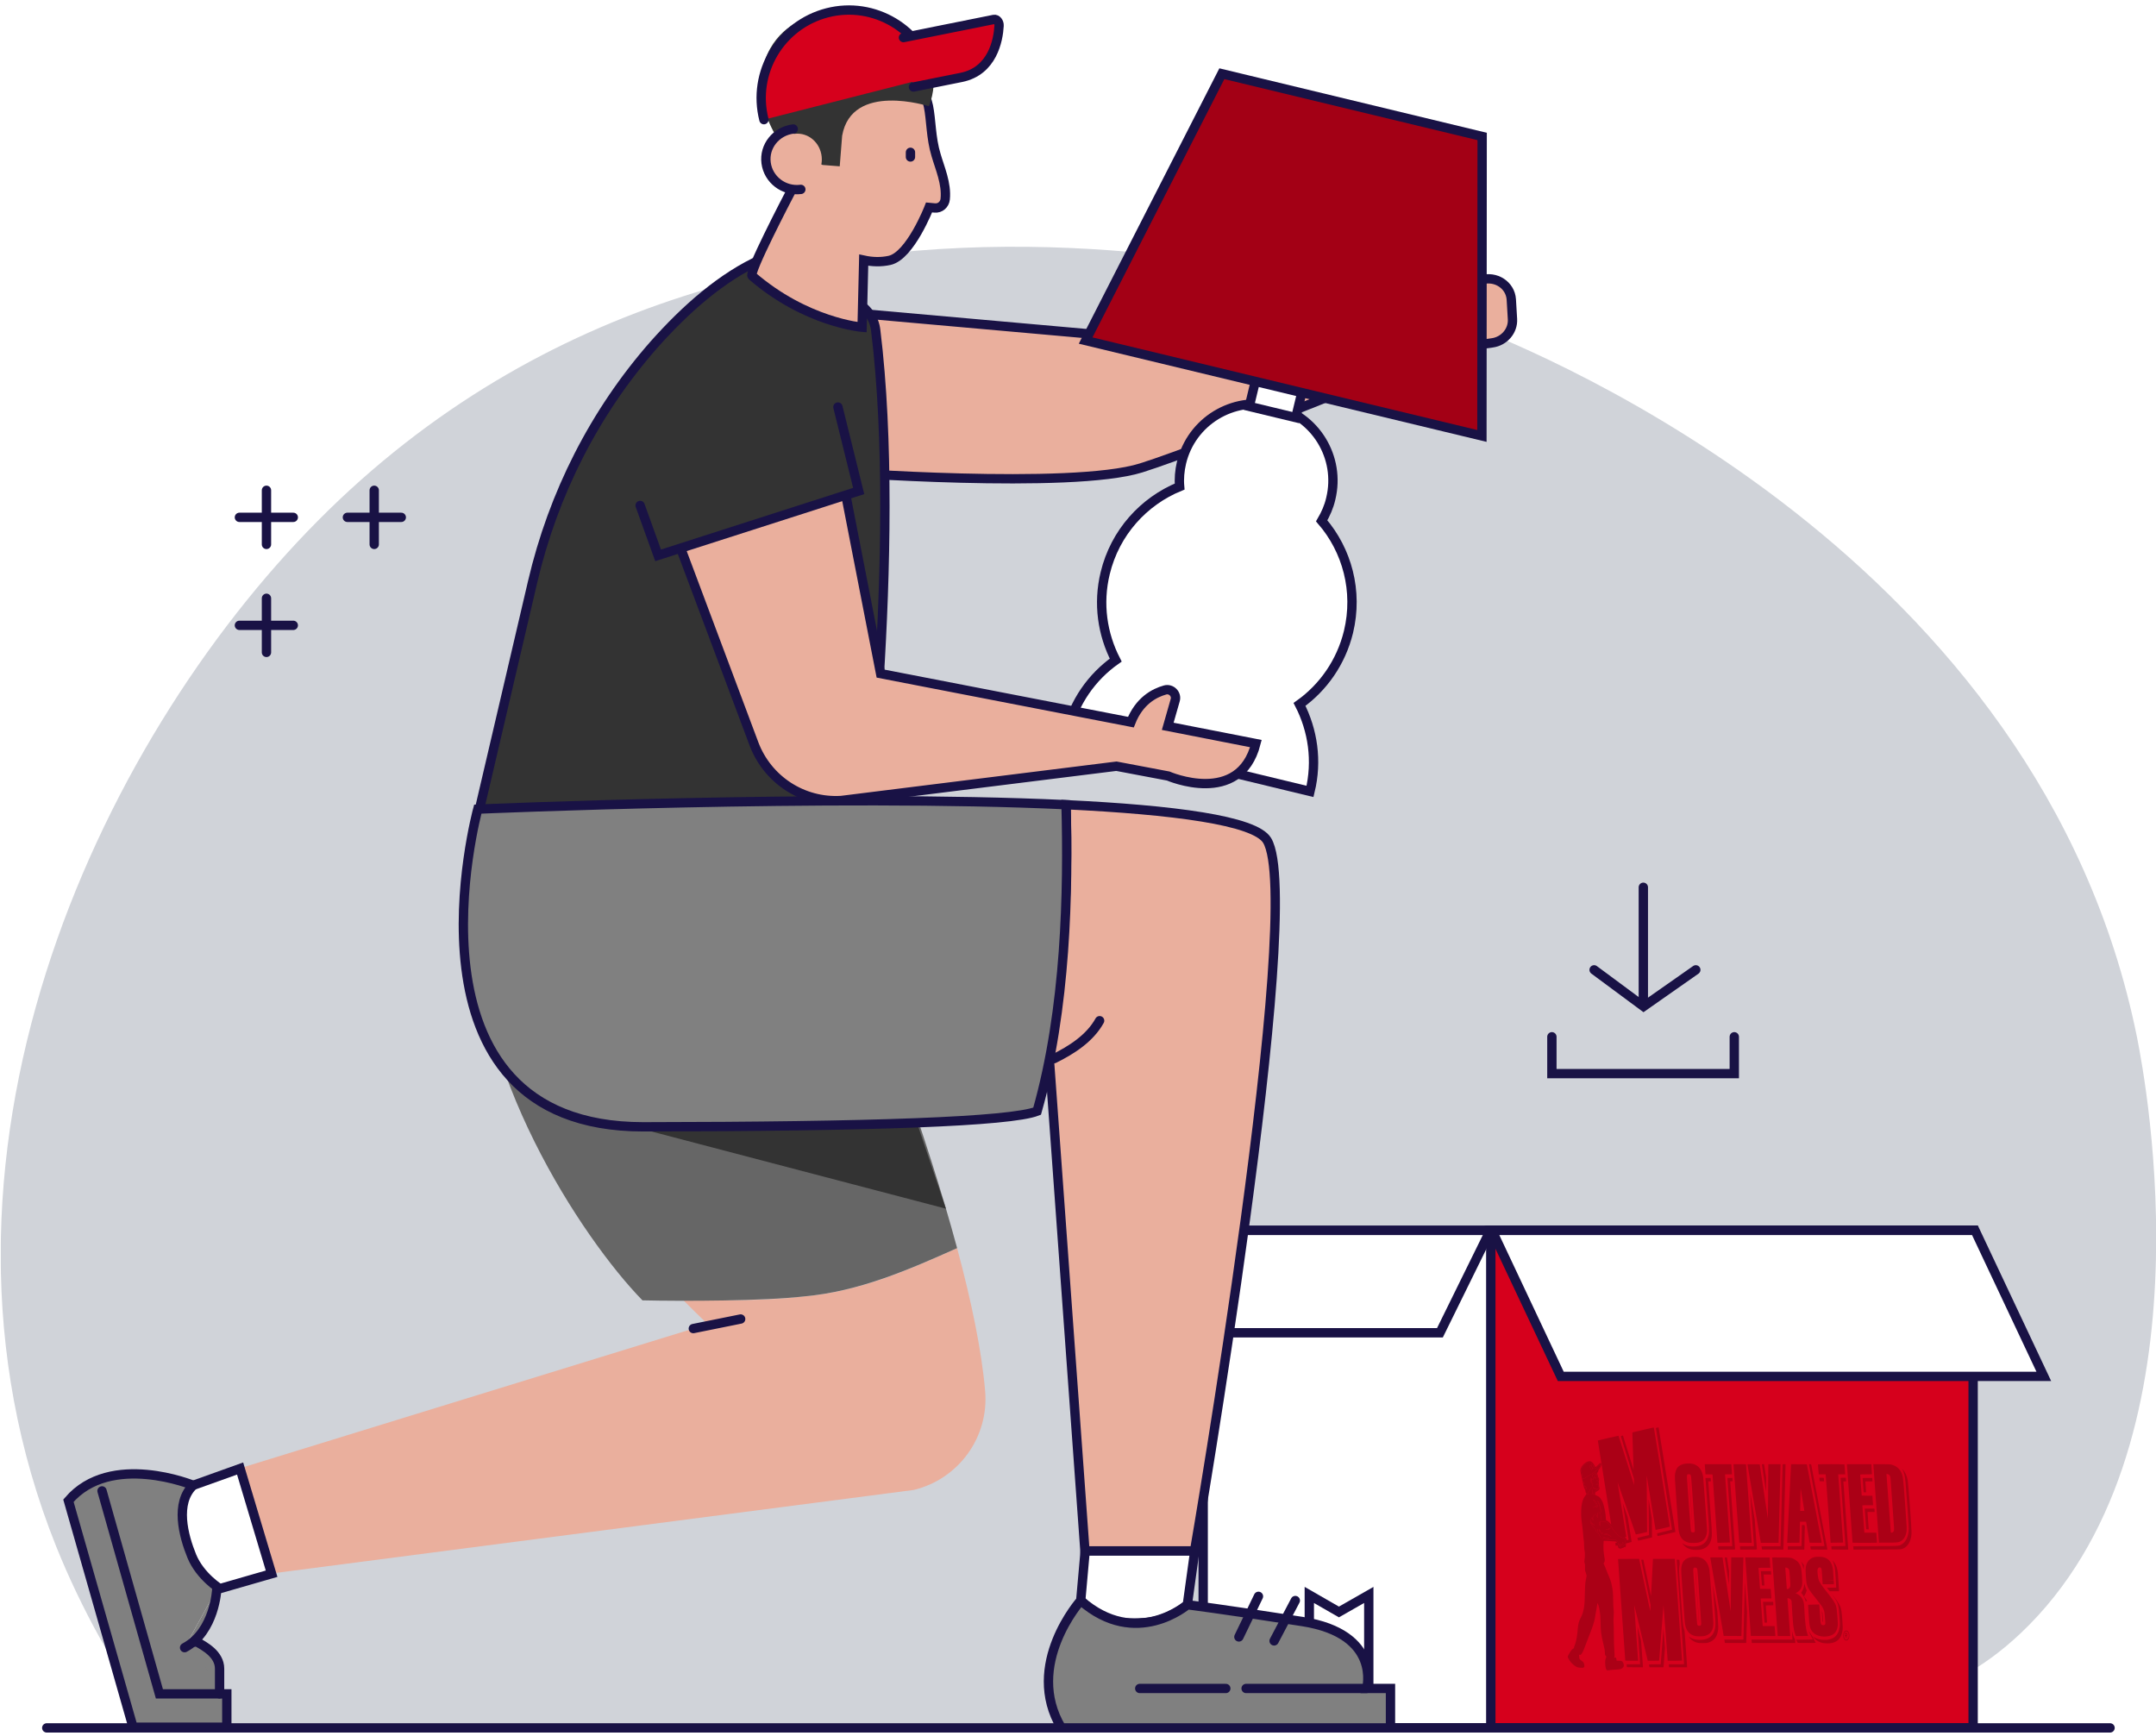 <svg width="431" height="347" viewBox="0 0 431 347" fill="none" xmlns="http://www.w3.org/2000/svg">
<g clip-path="url(#clip0_540_3919)">
<path d="M31.353 345.42H269.621C341.568 329.8 372.762 355.958 403.956 326.489C442.844 289.7 428.949 216.214 427.223 207.448C407.826 111.162 308.322 70.689 293.541 64.954C286.407 62.203 153.658 13.244 63.573 104.075C19.137 148.791 -19.611 232.208 11.21 309.097C16.152 321.407 23.007 333.81 31.353 345.42Z" fill="#D0D3D9"/>
<path d="M37.881 296.648C37.881 296.648 22.82 289.98 13.728 300.005L26.644 345.28H45.388V338.613H43.617C43.617 338.613 46.601 327.981 38.394 328.261C38.394 328.261 43.896 323.225 43.383 317.583C43.337 317.583 33.312 310.776 37.881 296.648Z" fill="#808080"/>
<path d="M38.674 328.261H39.42C40.772 329.054 43.896 330.639 43.896 333.577V338.613" fill="#808080"/>
<path d="M38.674 328.261H39.42C40.772 329.054 43.896 330.639 43.896 333.577V338.613" stroke="#191245" stroke-width="1.865" stroke-miterlimit="10" stroke-linecap="round"/>
<path d="M298.018 345.42H394.444V245.916H298.018V345.42Z" fill="#D6001C" stroke="#191245" stroke-width="1.865" stroke-miterlimit="10" stroke-linecap="round"/>
<path d="M297.971 245.963H240.525V345.42H298.017V245.963H297.971Z" fill="white" stroke="#191245" stroke-width="1.865" stroke-miterlimit="10" stroke-linecap="round"/>
<path d="M394.817 245.963H298.251L312.006 275.152H408.572L394.817 245.963Z" fill="white" stroke="#191245" stroke-width="1.865" stroke-miterlimit="10" stroke-linecap="round"/>
<path d="M230.547 266.433H276.616H287.853L297.925 245.963H240.572L230.547 266.433Z" fill="white" stroke="#191245" stroke-width="1.865" stroke-miterlimit="10" stroke-linecap="round"/>
<path d="M261.741 318.842L267.663 322.246L273.631 318.842V345.42H261.741V318.842Z" fill="white" stroke="#191245" stroke-width="1.865" stroke-miterlimit="10" stroke-linecap="round"/>
<path d="M191.333 249.507C181.541 253.936 171.703 258.226 160.745 259.159C152.772 260.091 144.612 259.998 136.499 259.811C139.576 262.936 141.488 264.707 141.488 264.707L47.953 293.523L54.247 314.553L182.614 297.86C191.66 295.715 197.768 287.229 196.929 277.996C196.229 269.93 194.177 260.091 191.333 249.507Z" fill="#EAAF9D"/>
<path d="M38.627 296.927L47.999 293.57L54.294 314.599L43.943 317.583C43.943 317.583 40.026 315.159 38.347 311.102C36.669 306.999 34.944 300.471 38.627 296.927Z" fill="white" stroke="#191245" stroke-width="1.865" stroke-miterlimit="10" stroke-linecap="round"/>
<path d="M160.746 259.159C171.703 258.179 181.542 253.89 191.333 249.507C179.257 204.697 152.819 145.713 152.819 145.713C111.367 144.967 95.7 183.528 95.7 183.528C93.975 213.277 116.216 247.455 128.433 259.951C136.546 260.138 152.772 260.091 160.746 259.159Z" fill="#666666"/>
<path d="M421.815 345.42H9.345" stroke="#191245" stroke-width="1.865" stroke-miterlimit="10" stroke-linecap="round"/>
<path d="M38.627 296.927C38.627 296.927 22.121 290.12 13.681 300.005L26.597 345.28H45.341V338.613H31.866L20.396 298.046" stroke="#191245" stroke-width="1.865" stroke-miterlimit="10" stroke-linecap="round"/>
<path d="M43.337 317.677C43.337 317.677 42.964 326.163 36.902 329.38L43.337 317.677Z" fill="white"/>
<path d="M43.337 317.677C43.337 317.677 42.964 326.163 36.902 329.38L43.337 317.677Z" fill="#808080"/>
<path d="M43.337 317.677C43.337 317.677 42.964 326.163 36.902 329.38" stroke="#191245" stroke-width="1.865" stroke-miterlimit="10" stroke-linecap="round"/>
<path d="M116.356 222.556L189.095 241.627L180.469 216.028L110.574 211.971L116.356 222.556Z" fill="#333333"/>
<path d="M216.046 319.961L216.932 310.03H238.847L237.355 320.801C237.355 320.801 233.904 323.832 229.521 324.298C225.092 324.764 218.331 324.531 216.046 319.961Z" fill="white" stroke="#191245" stroke-width="1.865" stroke-miterlimit="10" stroke-linecap="round"/>
<path d="M216.046 319.961C216.046 319.961 204.622 332.784 212.176 345.42H277.968V337.54H273.212C273.212 337.54 276.242 326.629 260.342 324.158C244.442 321.687 237.355 320.801 237.355 320.801C237.355 320.801 227.097 329.66 216.046 319.961Z" fill="#808080" stroke="#191245" stroke-width="1.865" stroke-miterlimit="10" stroke-linecap="round"/>
<path d="M273.165 337.54H249.105" stroke="#191245" stroke-width="1.865" stroke-miterlimit="10" stroke-linecap="round"/>
<path d="M245.048 337.54C244.815 337.54 227.843 337.54 227.843 337.54" stroke="#191245" stroke-width="1.865" stroke-miterlimit="10" stroke-linecap="round"/>
<path d="M254.7 328.028L258.943 319.961" stroke="#191245" stroke-width="1.865" stroke-miterlimit="10" stroke-linecap="round"/>
<path d="M247.66 327.235L251.576 319.122" stroke="#191245" stroke-width="1.865" stroke-miterlimit="10" stroke-linecap="round"/>
<path d="M166.574 94.329C166.574 94.329 214.181 97.92 228.123 93.537C242.064 89.154 288.692 69.896 288.692 69.896L298.298 68.544C300.722 68.218 302.494 66.12 302.354 63.788L302.121 59.871C301.934 56.98 298.997 55.069 296.106 55.955L295.173 56.234L293.635 52.131C293.029 50.546 290.837 50.313 289.811 51.712C288.646 53.39 287.34 55.675 286.641 58.193L227.516 67.612L150.954 60.804L166.574 94.329Z" fill="#EAAF9D" stroke="#191245" stroke-width="1.865" stroke-miterlimit="10" stroke-linecap="round"/>
<path d="M346.697 207.262V214.629H310.234V207.262" stroke="#191245" stroke-width="1.865" stroke-miterlimit="10" stroke-linecap="round"/>
<path d="M269.575 126.316C271.533 118.156 269.295 109.996 264.213 104.121C265.005 102.769 265.658 101.324 266.031 99.692C268.036 91.438 262.954 83.139 254.701 81.18C246.448 79.175 238.148 84.258 236.189 92.511C235.816 94.096 235.677 95.728 235.816 97.267C228.636 100.204 222.9 106.453 220.942 114.566C219.45 120.674 220.383 126.782 223.04 131.958C218.284 135.315 214.694 140.351 213.249 146.459L261.881 158.209C263.373 152.101 262.441 145.993 259.783 140.817C264.492 137.46 268.083 132.424 269.575 126.316Z" fill="white" stroke="#191245" stroke-width="1.865" stroke-miterlimit="10"/>
<path d="M262.507 69.069L253.214 66.83L249.741 81.246L259.034 83.484L262.507 69.069Z" fill="white" stroke="#191245" stroke-width="1.865" stroke-miterlimit="10"/>
<path d="M296.246 87.149L217.025 68.078L244.256 14.736L296.293 27.279L296.246 87.149Z" fill="#A30015" stroke="#191245" stroke-width="1.865" stroke-miterlimit="10" stroke-linecap="round"/>
<path d="M318.674 193.88L328.559 201.2L339.004 193.88" stroke="#191245" stroke-width="1.865" stroke-miterlimit="10" stroke-linecap="round"/>
<path d="M328.513 200.594V177.373" stroke="#191245" stroke-width="1.865" stroke-miterlimit="10" stroke-linecap="round"/>
<path d="M172.356 173.364C172.356 173.364 180.422 109.577 175.06 66.026C174.78 63.555 173.195 61.364 170.91 60.338L152.353 51.758C144.333 55.302 137.012 61.83 130.717 68.917C118.827 82.439 110.574 98.759 106.471 116.338L95.7 162.406" fill="#333333"/>
<path d="M172.356 173.364C172.356 173.364 180.422 109.577 175.06 66.026C174.78 63.555 173.195 61.364 170.91 60.338L152.353 51.758C144.333 55.302 137.012 61.83 130.717 68.917C118.827 82.439 110.574 98.759 106.471 116.338L95.7 162.406" stroke="#191245" stroke-width="1.865" stroke-miterlimit="10" stroke-linecap="round"/>
<path d="M187.126 30.989C185.029 24.145 187.449 16.393 180.244 17.248C178.415 17.462 173.576 13.399 168.253 14.949C163.037 16.5 159.381 21.9 158.198 27.834C156.316 28.155 154.81 29.706 154.541 31.684C154.219 34.09 155.886 36.282 158.252 36.656C158.305 36.977 158.413 37.244 158.467 37.565C157.015 40.345 149.648 54.513 150.347 55.155C161.155 64.511 172.339 65.42 172.339 65.42L172.662 52C174.383 52.375 176.103 52.428 177.824 52.054C181.964 51.145 185.728 41.468 185.728 41.468L186.857 41.575C187.933 41.682 188.847 40.88 188.954 39.81C189.277 36.709 187.879 33.609 187.126 30.989Z" fill="#EAAF9D" stroke="#191245" stroke-width="1.865" stroke-miterlimit="10" stroke-linecap="round"/>
<path d="M133.701 103.282L150.72 148.697C153.425 155.878 160.466 160.494 168.159 160.028L223.18 153.174L233.531 155.132C233.531 155.132 247.799 161.334 251.063 148.651L233.438 145.2L234.93 139.978C235.303 138.766 234.137 137.6 232.925 137.926C230.734 138.533 227.749 140.118 226.071 144.361L176.039 134.662L168.905 98.06L133.701 103.282Z" fill="#EAAF9D" stroke="#191245" stroke-width="1.865" stroke-miterlimit="10" stroke-linecap="round"/>
<path d="M127.966 101.044L131.557 111.022L171.657 98.153L167.507 81.367" fill="#333333"/>
<path d="M127.966 101.044L131.557 111.022L171.657 98.153L167.507 81.367" stroke="#191245" stroke-width="1.865" stroke-miterlimit="10" stroke-linecap="round"/>
<path d="M253.301 168.001C250.877 163.991 234.464 161.893 213.108 160.867C213.574 178.026 212.688 195.558 208.912 212.484C209.471 212.251 209.798 212.111 209.798 212.111L216.885 310.03H238.8C238.8 310.03 261.042 180.777 253.301 168.001Z" fill="#EAAF9D" stroke="#191245" stroke-width="1.865" stroke-miterlimit="10" stroke-linecap="round"/>
<path d="M213.108 160.867C166.248 158.676 95.513 161.753 95.513 161.753C95.513 161.753 78.168 225.26 128.572 225.26C174.034 225.214 201.964 224.235 207.327 222.136C213.155 201.62 213.575 178.026 213.108 160.867Z" fill="#808080" stroke="#191245" stroke-width="1.865" stroke-miterlimit="10" stroke-linecap="round"/>
<path d="M165.828 32.361L163.31 32.175L162.983 36.231L165.501 36.418L165.828 32.361Z" fill="#EAAF9D"/>
<path d="M210.684 211.645C214.181 209.92 217.864 207.588 219.823 204.045" stroke="#191245" stroke-width="1.865" stroke-miterlimit="10" stroke-linecap="round"/>
<path d="M138.597 265.593L148.063 263.682" stroke="#191245" stroke-width="1.865" stroke-miterlimit="10" stroke-linecap="round"/>
<path d="M182.008 30.449V31.382" stroke="#191245" stroke-width="1.865" stroke-miterlimit="10" stroke-linecap="round"/>
<path d="M157.619 30.568C151.961 24.192 150.626 15.566 153.989 9.672C159.648 -0.347 175.93 0.457 182.283 6.35C185.432 9.297 186.34 13.155 186.34 13.155C187.194 16.905 186.18 20.013 185.699 21.245C185.699 21.245 170.271 16.262 168.35 27.139L167.869 33.247L164.453 32.979L157.619 30.568Z" fill="#333333"/>
<path d="M160.353 36.873C163.009 36.306 164.731 33.626 164.19 30.843C163.649 28.06 161.091 26.256 158.434 26.823C155.778 27.39 154.056 30.07 154.597 32.853C155.138 35.636 157.745 37.44 160.353 36.873Z" fill="#EAAF9D"/>
<path d="M158.574 25.786C155.156 26.21 152.715 29.229 153.149 32.565C153.583 35.901 156.675 38.285 160.093 37.861" fill="#EAAF9D"/>
<path d="M158.574 25.786C155.156 26.21 152.715 29.229 153.149 32.565C153.583 35.901 156.675 38.285 160.093 37.861" stroke="#191245" stroke-width="1.865" stroke-miterlimit="10" stroke-linecap="round"/>
<path d="M53.269 98.013V108.831" stroke="#191245" stroke-width="1.865" stroke-miterlimit="10" stroke-linecap="round"/>
<path d="M47.859 103.422H58.63" stroke="#191245" stroke-width="1.865" stroke-miterlimit="10" stroke-linecap="round"/>
<path d="M74.81 98.013V108.831" stroke="#191245" stroke-width="1.865" stroke-miterlimit="10" stroke-linecap="round"/>
<path d="M69.448 103.422H80.219" stroke="#191245" stroke-width="1.865" stroke-miterlimit="10" stroke-linecap="round"/>
<path d="M58.63 125.01H47.859" stroke="#191245" stroke-width="1.865" stroke-miterlimit="10" stroke-linecap="round"/>
<path d="M53.269 119.602V130.419" stroke="#191245" stroke-width="1.865" stroke-miterlimit="10" stroke-linecap="round"/>
<path d="M152.713 23.921C150.318 14.52 156.013 4.959 165.381 2.555C174.748 0.152 184.275 5.867 186.671 15.268" fill="#D6001C"/>
<path d="M152.713 23.921C150.318 14.52 156.013 4.959 165.381 2.555C174.748 0.152 184.275 5.867 186.671 15.268" stroke="#191245" stroke-width="1.865" stroke-miterlimit="10" stroke-linecap="round"/>
<path d="M180.609 7.514L198.694 3.883C199.235 3.776 199.777 4.417 199.723 5.165C199.56 8.048 198.423 14.189 192.196 15.471C184.02 17.127 182.612 17.393 182.612 17.393" fill="#D6001C"/>
<path d="M180.609 7.514L198.694 3.883C199.235 3.776 199.777 4.417 199.723 5.165C199.56 8.048 198.423 14.189 192.196 15.471C184.02 17.127 182.612 17.393 182.612 17.393" stroke="#191245" stroke-width="1.865" stroke-miterlimit="10" stroke-linecap="round"/>
</g>
<path fill-rule="evenodd" clip-rule="evenodd" d="M331.292 285.396C331.147 285.429 331.028 285.472 331.028 285.492C331.028 285.511 331.757 290.083 332.649 295.653C333.54 301.222 334.263 305.789 334.256 305.801C334.249 305.813 333.577 305.977 332.764 306.166C331.95 306.356 331.28 306.518 331.274 306.529C331.267 306.539 331.281 306.665 331.303 306.81C331.334 307.017 331.353 307.073 331.392 307.073C331.445 307.073 334.924 306.27 334.927 306.257C334.933 306.237 331.579 285.365 331.568 285.351C331.561 285.342 331.437 285.362 331.292 285.396ZM328.563 285.827C327.483 286.078 326.539 286.3 326.465 286.319C326.332 286.353 326.332 286.354 326.325 286.522C326.321 286.615 326.375 288.297 326.446 290.259C326.516 292.222 326.571 293.832 326.568 293.837C326.562 293.846 326.172 292.588 325.061 288.99L324.441 286.98L324.235 287.029C324.122 287.056 324.024 287.086 324.018 287.097C324.011 287.107 324.596 289.023 325.317 291.354L326.627 295.593L326.653 296.229C326.667 296.578 326.675 296.871 326.67 296.879C326.666 296.887 325.969 294.677 325.122 291.968C324.276 289.259 323.568 287.033 323.55 287.022C323.511 286.997 319.443 287.935 319.419 287.974C319.407 287.993 321.629 301.965 322.044 304.48L322.093 304.781L321.922 304.568C321.735 304.335 321.422 304.077 321.195 303.97C321.035 303.894 321.019 303.855 321.018 303.53C321.018 303.183 320.938 302.448 320.859 302.067C320.714 301.361 320.523 300.633 320.41 300.35C320.266 299.991 319.914 299.444 319.717 299.271C319.631 299.196 319.424 299.081 319.244 299.009C319.068 298.938 318.907 298.852 318.886 298.818C318.855 298.766 318.854 298.727 318.881 298.566C318.899 298.461 318.934 298.345 318.958 298.309C318.983 298.273 319.145 298.158 319.319 298.055C319.617 297.877 319.693 297.815 319.738 297.716C319.774 297.635 319.757 297.438 319.697 297.24C319.654 297.096 319.64 296.992 319.648 296.866C319.654 296.769 319.646 296.651 319.63 296.601C319.61 296.541 319.609 296.487 319.626 296.435C319.644 296.381 319.64 296.323 319.614 296.24C319.565 296.084 319.567 296.033 319.629 295.942C319.718 295.809 319.697 295.617 319.571 295.433C319.444 295.246 319.399 295.135 319.398 295.001C319.397 294.948 319.368 294.811 319.333 294.696C319.297 294.581 319.268 294.478 319.268 294.466C319.268 294.454 319.314 294.406 319.37 294.359C319.486 294.262 319.526 294.166 319.526 293.984C319.526 293.878 319.551 293.829 319.691 293.665C319.901 293.418 320.028 293.175 320.08 292.914C320.119 292.724 320.119 292.699 320.081 292.604C319.993 292.383 319.921 292.414 319.473 292.859C319.143 293.188 318.989 293.31 318.939 293.281C318.915 293.268 318.855 293.17 318.805 293.064C318.673 292.783 318.403 292.418 318.226 292.283C317.911 292.043 317.613 292.045 317.155 292.29C316.604 292.585 316.153 293.102 315.993 293.62C315.907 293.9 315.912 294.018 316.035 294.625C316.099 294.939 316.193 295.344 316.244 295.525C316.295 295.706 316.359 295.997 316.386 296.172C316.413 296.348 316.485 296.7 316.546 296.955C316.636 297.333 316.679 297.455 316.779 297.617C316.913 297.836 316.952 297.964 316.952 298.185C316.952 298.308 316.967 298.346 317.042 298.419C317.191 298.563 317.165 298.718 316.952 298.952C316.753 299.171 316.485 299.671 316.38 300.02C316.182 300.677 316.116 301.159 316.088 302.138C316.062 303.046 316.107 303.633 316.319 305.151C316.355 305.406 316.402 305.829 316.424 306.091C316.446 306.352 316.482 306.78 316.504 307.041C316.526 307.302 316.571 307.697 316.604 307.918C316.648 308.214 316.668 308.49 316.677 308.974C316.689 309.54 316.701 309.677 316.763 309.987C316.829 310.313 316.835 310.397 316.831 310.896C316.828 311.328 316.816 311.498 316.774 311.694C316.691 312.082 316.707 312.408 316.815 312.586C316.857 312.655 316.862 312.74 316.862 313.322V313.979L316.972 314.272C317.032 314.433 317.105 314.671 317.135 314.8C317.194 315.058 317.198 315.011 317.06 315.627C316.889 316.388 316.871 316.654 316.799 319.471C316.764 320.805 316.687 321.414 316.438 322.303C316.306 322.775 316.195 323.048 315.943 323.519C315.611 324.14 315.481 324.665 315.396 325.723C315.302 326.896 315.149 327.825 314.931 328.536C314.869 328.74 314.782 328.974 314.738 329.056C314.679 329.167 314.661 329.237 314.667 329.335C314.675 329.459 314.667 329.471 314.537 329.547C314.261 329.707 314.158 329.82 313.88 330.261C313.543 330.799 313.401 331.081 313.401 331.219C313.401 331.364 313.78 332 314.065 332.333C314.412 332.739 314.939 333.149 315.29 333.285C315.526 333.377 316.266 333.445 316.466 333.393C316.754 333.318 316.801 333.124 316.658 332.603C316.582 332.326 316.485 332.21 316.14 331.973C315.979 331.863 315.826 331.726 315.782 331.655C315.714 331.546 315.704 331.498 315.702 331.287C315.701 331.154 315.685 330.993 315.666 330.929C315.647 330.865 315.639 330.801 315.647 330.787C315.656 330.772 315.72 330.783 315.79 330.811C315.964 330.879 316.065 330.803 316.28 330.442C316.486 330.098 316.65 329.706 317.132 328.405C317.335 327.859 317.687 326.947 317.915 326.378C318.382 325.211 318.64 324.409 318.799 323.632C318.859 323.341 319 322.533 319.114 321.836C319.228 321.139 319.326 320.543 319.334 320.511C319.356 320.409 319.437 320.571 319.561 320.965C319.687 321.366 319.739 321.637 319.856 322.491C319.927 323.005 319.937 323.178 319.962 324.244C320.011 326.323 320.055 326.657 320.555 328.765C320.805 329.821 320.806 329.823 320.825 330.307C320.845 330.839 320.859 330.891 321.021 331.027C321.073 331.07 321.121 331.132 321.129 331.164C321.136 331.197 321.103 331.314 321.055 331.425C320.918 331.743 320.876 331.966 320.879 332.376C320.881 332.788 320.963 333.359 321.058 333.627C321.095 333.732 321.156 333.83 321.213 333.874C321.301 333.942 321.33 333.942 321.722 333.876C321.95 333.837 322.496 333.789 322.935 333.768C323.88 333.725 324.129 333.658 324.433 333.365C324.692 333.116 324.68 332.659 324.403 332.259C324.245 332.032 324.138 331.995 323.623 331.995C323.188 331.995 323.188 331.995 323.16 331.894C323.144 331.838 323.123 331.719 323.114 331.63C323.086 331.382 323.067 331.362 322.85 331.362H322.655L322.715 331.27C322.772 331.184 322.774 331.158 322.759 330.816C322.686 329.129 322.66 328.63 322.639 328.442C322.625 328.322 322.613 327.576 322.613 326.783C322.613 325.795 322.601 325.17 322.575 324.793C322.527 324.093 322.527 323.674 322.575 323.149C322.628 322.567 322.623 322.039 322.56 321.604C322.516 321.306 322.503 321.018 322.485 319.909C322.459 318.408 322.419 317.953 322.228 316.998C322.07 316.208 321.955 315.873 321.343 314.426C321.191 314.067 321.008 313.611 320.936 313.412C320.863 313.213 320.749 312.935 320.683 312.794L320.562 312.538L320.658 312.393C320.718 312.304 320.768 312.177 320.788 312.065C320.824 311.867 320.83 311.92 320.659 310.843C320.55 310.154 320.519 309.659 320.537 308.914C320.557 308.118 320.572 308.021 320.673 308.03C320.714 308.034 321.228 308.056 321.816 308.08C322.825 308.121 323.119 308.161 323.199 308.266C323.259 308.346 323.231 308.378 323.076 308.407C322.991 308.423 322.917 308.447 322.911 308.462C322.906 308.476 322.921 308.608 322.944 308.755L322.986 309.022L323.141 308.991C323.398 308.939 323.385 308.932 323.441 309.176C323.47 309.298 323.518 309.424 323.548 309.455C323.579 309.486 323.703 309.535 323.824 309.565C324.032 309.615 324.049 309.613 324.151 309.528C324.22 309.47 324.307 309.438 324.394 309.438C324.5 309.438 324.548 309.415 324.608 309.336C324.672 309.251 324.704 309.238 324.804 309.257C324.904 309.276 324.932 309.265 324.98 309.186C325.031 309.103 325.037 309.057 325.027 308.821C325.022 308.673 325.023 308.55 325.031 308.548C325.554 308.433 326.176 308.261 326.174 308.232C326.172 308.21 325.994 307.09 325.779 305.742L325.389 303.292L324.896 301.869C324.625 301.086 324.401 300.45 324.398 300.455C324.395 300.46 324.548 301.433 324.738 302.617C324.929 303.802 325.161 305.246 325.254 305.827C325.347 306.407 325.457 307.082 325.498 307.326C325.539 307.57 325.572 307.783 325.573 307.799C325.573 307.815 325.518 307.84 325.45 307.854C325.383 307.869 325.296 307.891 325.257 307.903C325.196 307.922 325.187 307.911 325.187 307.821C325.187 307.666 325.094 307.503 324.973 307.446C324.914 307.418 324.844 307.372 324.818 307.343C324.777 307.299 324.794 307.287 324.94 307.262C325.033 307.245 325.11 307.226 325.11 307.219C325.11 307.212 325.08 307.028 325.043 306.812C324.852 305.672 323.36 296.32 323.366 296.297C323.37 296.283 324.183 298.608 325.174 301.465C326.165 304.322 326.987 306.685 327.001 306.717C327.022 306.764 327.219 306.73 328.146 306.517C328.762 306.376 329.267 306.257 329.27 306.254C329.272 306.251 329.252 303.862 329.224 300.947C329.197 298.032 329.177 295.5 329.181 295.32L329.188 294.994L329.376 296.144C329.479 296.776 329.877 299.214 330.26 301.56C330.643 303.907 330.96 305.834 330.966 305.844C330.978 305.865 333.786 305.22 333.803 305.193C333.809 305.182 333.768 304.902 333.712 304.571C333.655 304.239 332.939 299.781 332.12 294.664C330.748 286.093 330.627 285.361 330.578 285.365C330.55 285.367 329.643 285.575 328.563 285.827ZM318.092 292.467C318.177 292.527 318.212 292.573 318.202 292.614C318.194 292.647 318.2 292.712 318.215 292.759C318.242 292.841 318.241 292.841 318.175 292.771C318.126 292.718 318.1 292.711 318.079 292.744C318.045 292.801 318.077 292.885 318.266 293.239C318.458 293.598 318.47 293.608 318.569 293.506C318.614 293.459 318.651 293.407 318.651 293.39C318.651 293.373 318.575 293.211 318.483 293.029C318.391 292.847 318.316 292.69 318.316 292.68C318.316 292.62 318.553 292.986 318.684 293.247C318.853 293.585 318.896 293.612 319.071 293.492C319.183 293.416 319.559 293.055 319.762 292.83C319.843 292.741 319.921 292.668 319.936 292.668C320.013 292.668 319.912 293.039 319.779 293.245C319.573 293.563 318.984 294.103 318.453 294.46C318.296 294.566 317.798 294.878 317.347 295.155C316.897 295.432 316.509 295.671 316.487 295.686C316.455 295.707 316.433 295.658 316.388 295.469C316.257 294.919 316.078 293.993 316.078 293.867C316.078 293.706 316.212 293.408 316.404 293.144C316.654 292.8 317.12 292.461 317.462 292.374C317.665 292.322 317.945 292.363 318.092 292.467ZM337.075 292.585C336.18 292.68 335.549 293.014 335.205 293.578C335.062 293.813 334.945 294.154 334.871 294.55C334.777 295.061 334.798 295.495 335.166 300.61C335.353 303.2 335.523 305.474 335.544 305.662C335.723 307.248 336.322 308.052 337.577 308.39C337.714 308.427 338.034 308.445 338.542 308.444C339.358 308.443 339.562 308.408 340.034 308.186C340.836 307.808 341.244 307.022 341.244 305.85C341.244 305.383 340.537 295.665 340.472 295.235C340.33 294.293 339.943 293.546 339.363 293.094C338.81 292.662 338.017 292.486 337.075 292.585ZM340.867 293.724L340.944 294.738H341.647C342.222 294.738 342.35 294.749 342.35 294.796C342.35 294.868 343.297 308.054 343.317 308.264L343.332 308.421L344.572 308.396C345.253 308.382 345.815 308.366 345.819 308.36C345.826 308.35 344.89 295.255 344.856 294.897L344.842 294.738H345.542H346.243L346.228 294.559C346.22 294.46 346.187 294.004 346.155 293.545L346.097 292.711H343.444H340.791L340.867 293.724ZM346.545 292.806C346.546 292.858 346.804 296.389 347.119 300.652L347.691 308.403L348.932 308.414L350.173 308.425L350.173 308.33C350.173 308.277 349.918 304.771 349.607 300.538C349.295 296.305 349.04 292.812 349.04 292.776C349.04 292.718 348.905 292.711 347.792 292.711H346.544L346.545 292.806ZM349.334 292.784C349.353 292.887 351.936 308.023 351.972 308.245L352.002 308.425H353.776H355.551L355.551 308.308C355.551 308.244 355.638 304.78 355.744 300.61C355.85 296.439 355.937 292.956 355.937 292.869L355.937 292.711H354.719H353.501L353.468 297.579C353.45 300.257 353.427 302.692 353.418 302.99L353.402 303.534L352.591 298.133L351.78 292.732L350.55 292.721C349.386 292.71 349.321 292.714 349.334 292.784ZM352.206 292.725C352.206 292.781 353.009 298.072 353.028 298.139C353.042 298.192 353.052 297.688 353.053 296.787L353.056 295.351L352.857 294.031L352.658 292.711H352.432C352.307 292.711 352.206 292.717 352.206 292.725ZM356.363 292.763C356.358 292.792 356.265 296.437 356.156 300.863C356.047 305.289 355.953 308.953 355.947 309.005L355.936 309.1L354.036 309.111L352.136 309.122L352.191 309.438L352.246 309.755L354.373 309.766L356.5 309.777L356.513 309.639C356.52 309.564 356.614 305.919 356.721 301.539C356.829 297.16 356.924 293.382 356.932 293.144L356.948 292.711H356.66C356.452 292.711 356.37 292.725 356.363 292.763ZM358.036 292.953C358.027 293.087 357.858 296.504 357.661 300.546C357.463 304.589 357.294 308.015 357.285 308.161L357.269 308.425L358.5 308.414L359.732 308.403L359.775 306.439C359.798 305.359 359.819 304.413 359.82 304.338L359.822 304.2H360.437H361.052L361.106 304.528C361.136 304.708 361.292 305.653 361.453 306.629L361.745 308.403L362.958 308.414C364.102 308.425 364.171 308.421 364.169 308.351C364.169 308.31 363.499 304.779 362.682 300.504L361.196 292.732L359.624 292.721L358.052 292.71L358.036 292.953ZM361.663 292.89C361.781 293.476 364.737 309.024 364.737 309.058C364.737 309.086 364.24 309.1 363.307 309.1C361.958 309.1 361.878 309.105 361.89 309.174C361.898 309.215 361.916 309.334 361.932 309.438C361.948 309.543 361.967 309.662 361.974 309.702C361.986 309.772 362.088 309.776 363.648 309.776H365.309L365.294 309.681C365.28 309.591 362.458 294.78 362.187 293.376L362.059 292.711H361.843H361.627L361.663 292.89ZM363.425 292.758C363.425 292.835 363.554 294.538 363.568 294.643L363.58 294.738H364.272H364.964L364.979 294.897C364.987 294.984 365.21 298.058 365.473 301.729C365.736 305.4 365.953 308.407 365.956 308.412C365.959 308.416 366.519 308.408 367.202 308.394L368.443 308.369V308.276C368.443 308.174 367.5 295.043 367.479 294.854L367.466 294.738H368.168H368.869L368.798 293.777C368.759 293.249 368.727 292.792 368.727 292.763C368.725 292.69 363.425 292.685 363.425 292.758ZM369.223 292.848C369.231 292.923 369.482 296.435 369.781 300.652C370.079 304.869 370.328 308.343 370.334 308.372C370.343 308.413 370.857 308.425 372.79 308.425C374.729 308.425 375.236 308.414 375.236 308.372C375.237 308.297 375.108 306.607 375.093 306.492L375.08 306.397H373.89H372.7L372.5 303.704C372.39 302.223 372.301 300.987 372.301 300.958C372.302 300.917 372.534 300.905 373.373 300.905H374.444L374.43 300.768C374.423 300.693 374.39 300.265 374.358 299.818L374.299 299.005H373.236C372.652 299.005 372.174 298.995 372.174 298.984C372.174 298.972 372.104 298.029 372.019 296.889C371.934 295.749 371.865 294.798 371.865 294.777C371.865 294.754 372.351 294.738 373.05 294.738C374.167 294.738 374.235 294.734 374.223 294.664C374.216 294.624 374.184 294.167 374.152 293.65L374.094 292.711H371.651H369.209L369.223 292.848ZM374.507 292.869C374.514 292.956 374.765 296.485 375.065 300.712L375.611 308.396L377.321 308.388C379.068 308.38 379.414 308.354 379.758 308.21C380.45 307.921 380.91 307.275 381.092 306.337C381.204 305.764 381.199 305.635 380.883 301.159C380.658 297.981 380.485 295.902 380.406 295.416C380.166 293.96 379.304 293.02 377.964 292.754C377.837 292.729 377.071 292.711 376.12 292.711H374.494L374.507 292.869ZM317.935 292.892C317.917 292.926 317.916 292.968 317.931 293.008C317.973 293.115 317.958 293.137 317.893 293.067C317.828 292.997 317.776 293.014 317.776 293.105C317.776 293.157 318.096 293.848 318.145 293.9C318.177 293.935 318.289 293.807 318.29 293.735C318.29 293.706 318.314 293.682 318.342 293.682C318.37 293.682 318.393 293.665 318.393 293.645C318.393 293.61 317.989 292.837 317.971 292.837C317.966 292.837 317.95 292.862 317.935 292.892ZM340.367 293.444C340.401 293.505 340.434 293.547 340.44 293.537C340.458 293.507 340.421 293.432 340.361 293.381C340.307 293.335 340.307 293.338 340.367 293.444ZM380.327 293.79C380.671 294.433 380.812 295.044 380.936 296.446C381.154 298.889 381.573 304.884 381.574 305.573C381.576 307.112 380.993 308.32 380.007 308.82C379.518 309.068 379.657 309.061 374.87 309.088L370.476 309.113L370.487 309.202C370.493 309.25 370.506 309.401 370.515 309.535L370.531 309.779L375.218 309.764C379.884 309.75 379.908 309.749 380.189 309.659C380.646 309.513 380.936 309.33 381.248 308.991C381.8 308.391 382.132 307.39 382.132 306.328C382.132 305.264 381.498 296.684 381.361 295.905C381.215 295.068 380.861 294.295 380.382 293.766L380.215 293.581L380.327 293.79ZM319.095 294.485C319.18 294.594 319.268 294.895 319.268 295.072C319.268 295.184 319.295 295.252 319.41 295.433C319.488 295.556 319.551 295.672 319.551 295.692C319.551 295.772 319.383 296.005 319.325 296.005C319.27 296.005 319.265 295.992 319.28 295.889C319.297 295.779 319.295 295.777 319.252 295.846C319.216 295.905 319.212 295.943 319.232 296.036C319.253 296.132 319.271 296.151 319.33 296.14C319.404 296.127 319.5 296.229 319.5 296.32C319.5 296.422 319.33 296.634 319.21 296.683C319.143 296.711 319.088 296.75 319.088 296.771C319.088 296.839 319.256 296.809 319.359 296.723C319.499 296.606 319.536 296.638 319.518 296.862C319.506 296.999 319.518 297.096 319.569 297.282C319.667 297.64 319.65 297.671 319.377 297.638C319.025 297.595 318.554 297.423 318.481 297.311C318.419 297.216 318.419 297.216 318.419 297.305C318.419 297.492 318.509 297.548 319.081 297.719C319.32 297.79 319.355 297.83 319.224 297.883C319.184 297.899 319.085 297.962 319.003 298.022C318.835 298.145 318.765 298.309 318.737 298.645C318.72 298.85 318.712 298.857 318.57 298.792C318.461 298.743 318.462 298.747 318.416 298.086C318.397 297.824 318.375 297.611 318.366 297.611C318.357 297.611 318.343 297.841 318.334 298.123C318.326 298.404 318.314 298.642 318.309 298.65C318.304 298.659 318.202 298.646 318.083 298.62C317.843 298.57 317.615 298.593 317.369 298.693C317.279 298.73 317.202 298.752 317.196 298.742C317.19 298.733 317.197 298.655 317.212 298.569C317.237 298.418 317.242 298.413 317.355 298.413C317.459 298.413 317.484 298.393 317.567 298.249C317.618 298.158 317.695 298.056 317.737 298.02C317.78 297.985 317.878 297.833 317.956 297.681C318.053 297.491 318.111 297.412 318.141 297.426C318.197 297.451 318.255 297.306 318.279 297.083C318.304 296.848 318.33 296.78 318.406 296.749C318.441 296.734 318.471 296.693 318.471 296.657C318.471 296.609 318.46 296.603 318.428 296.632C318.353 296.701 318.234 296.606 318.078 296.354C317.9 296.065 317.859 295.894 317.909 295.647C317.966 295.366 318.1 295.39 318.288 295.713C318.426 295.951 318.456 295.941 318.485 295.642C318.501 295.471 318.487 295.425 318.284 295.003C318.266 294.966 318.273 294.942 318.307 294.922C318.333 294.906 318.413 294.832 318.484 294.759C318.564 294.676 318.661 294.616 318.738 294.602C318.806 294.589 318.893 294.539 318.93 294.492C319.015 294.383 319.016 294.383 319.095 294.485ZM318.956 294.775C318.826 294.911 318.676 295.187 318.676 295.292C318.676 295.331 318.694 295.374 318.715 295.387C318.736 295.4 318.754 295.44 318.754 295.476C318.754 295.527 318.786 295.541 318.905 295.541C319.082 295.541 319.114 295.497 319.111 295.262C319.11 295.172 319.115 295.018 319.123 294.922C319.145 294.664 319.1 294.625 318.956 294.775ZM377.457 294.722C377.771 294.837 377.891 295.064 377.938 295.635C377.951 295.804 378.102 297.909 378.272 300.314C378.442 302.719 378.598 304.905 378.618 305.172C378.665 305.783 378.646 305.983 378.523 306.169C378.432 306.306 378.255 306.397 378.08 306.397C378 306.397 377.993 306.385 377.978 306.239C377.97 306.151 377.778 303.58 377.552 300.525C377.326 297.47 377.134 294.899 377.125 294.812C377.11 294.657 377.112 294.654 377.191 294.654C377.235 294.654 377.355 294.684 377.457 294.722ZM337.918 294.807C338.058 294.975 338.071 295.079 338.218 297.15C338.747 304.608 338.835 305.958 338.802 306.091C338.752 306.289 338.626 306.369 338.403 306.346C338.181 306.322 338.074 306.237 338.017 306.042C337.971 305.881 337.263 296.281 337.237 295.447C337.215 294.778 337.265 294.686 337.635 294.71C337.798 294.72 337.865 294.743 337.918 294.807ZM319.037 295.421C319.037 295.44 318.996 295.456 318.947 295.456C318.846 295.456 318.838 295.434 318.899 295.322C318.939 295.249 318.945 295.249 318.989 295.315C319.015 295.353 319.037 295.401 319.037 295.421ZM337.643 295.436C337.642 295.483 337.785 297.527 337.962 299.977C338.38 305.787 338.371 305.669 338.381 305.587C338.394 305.484 337.695 295.535 337.668 295.435C337.645 295.351 337.645 295.351 337.643 295.436ZM363.724 295.615C363.733 295.725 363.747 295.882 363.757 295.963L363.774 296.111L364.208 296.123L364.642 296.134L364.625 295.813C364.616 295.636 364.602 295.474 364.594 295.453C364.586 295.431 364.384 295.414 364.144 295.414H363.709L363.724 295.615ZM367.954 295.488C367.954 295.529 368.173 298.594 368.44 302.299C368.708 306.005 368.923 309.043 368.918 309.051C368.914 309.058 368.278 309.075 367.505 309.089L366.099 309.114L366.116 309.413C366.125 309.578 366.138 309.727 366.144 309.745C366.15 309.762 366.902 309.776 367.814 309.776H369.472L369.471 309.639C369.47 309.563 369.253 306.498 368.988 302.827L368.506 296.153L368.773 296.141L369.04 296.129L369.023 295.888C369.014 295.755 369 295.594 368.993 295.53L368.979 295.414H368.466C367.995 295.414 367.954 295.42 367.954 295.488ZM340.935 295.51C340.935 295.581 341.391 301.883 341.542 303.905C341.708 306.122 341.69 306.624 341.42 307.379C341.034 308.458 340.238 309.025 338.95 309.139C337.987 309.224 337.109 309.042 336.501 308.63L336.319 308.507L336.379 308.612C336.482 308.793 336.793 309.111 337.032 309.28C337.321 309.485 337.758 309.671 338.164 309.762C338.595 309.86 339.593 309.86 340.023 309.763C341.222 309.492 341.903 308.752 342.149 307.453C342.201 307.176 342.208 307.053 342.207 306.481C342.205 305.934 342.173 305.389 342.007 303.165C341.753 299.766 341.501 296.301 341.501 296.206C341.501 296.141 341.53 296.132 341.761 296.132H342.02L342.004 295.91C341.995 295.788 341.981 295.636 341.974 295.572L341.96 295.456H341.447C341.049 295.456 340.935 295.468 340.935 295.51ZM345.803 302.183C346.068 305.883 346.286 308.953 346.286 309.005L346.287 309.1H344.885H343.482L343.483 309.217C343.483 309.28 343.49 309.432 343.499 309.554L343.515 309.776H345.184C346.502 309.776 346.853 309.765 346.853 309.723C346.853 309.664 345.911 296.538 345.889 296.292L345.875 296.135L346.113 296.123L346.351 296.111L346.345 295.963C346.342 295.882 346.333 295.735 346.325 295.636L346.31 295.456H345.815H345.32L345.803 302.183ZM372.354 295.54C372.354 295.649 372.531 298.108 372.548 298.234C372.56 298.324 372.573 298.329 372.805 298.329C372.983 298.329 373.048 298.314 373.048 298.276C373.048 298.247 373.013 297.767 372.971 297.209C372.929 296.652 372.894 296.181 372.894 296.164C372.894 296.146 373.216 296.132 373.609 296.132H374.324L374.3 295.794L374.276 295.456H373.315C372.373 295.456 372.354 295.458 372.354 295.54ZM318.055 295.572C318.032 295.58 317.999 295.643 317.982 295.71C317.933 295.901 318.011 296.123 318.178 296.27C318.284 296.363 318.313 296.374 318.325 296.326C318.334 296.285 318.304 296.243 318.231 296.194C318.124 296.123 318.123 296.123 318.181 296.059C318.308 295.919 318.204 295.515 318.055 295.572ZM318.183 295.842C318.178 295.909 318.158 295.942 318.124 295.942C318.056 295.942 318.04 295.795 318.1 295.723C318.157 295.654 318.195 295.708 318.183 295.842ZM316.701 296.446C316.752 296.703 316.747 296.77 316.685 296.685C316.639 296.623 316.57 296.301 316.586 296.225C316.608 296.118 316.653 296.204 316.701 296.446ZM316.92 297.083C316.994 297.165 317.074 297.28 317.097 297.338C317.139 297.444 317.153 297.633 317.122 297.684C317.1 297.72 316.83 297.285 316.783 297.137C316.705 296.894 316.737 296.881 316.92 297.083ZM360.36 299.938C360.546 301.067 360.697 302.003 360.697 302.018C360.697 302.033 360.512 302.046 360.285 302.046H359.874L359.874 301.655C359.875 301.44 359.892 300.476 359.912 299.511C359.933 298.547 359.951 297.701 359.952 297.632C359.955 297.465 359.948 297.425 360.36 299.938ZM349.893 298.688C349.893 298.734 350.064 301.082 350.273 303.905C350.482 306.727 350.649 309.051 350.643 309.069C350.637 309.086 350.001 309.1 349.229 309.1H347.825L347.842 309.301C347.852 309.411 347.866 309.563 347.874 309.639L347.888 309.776H349.556C351.13 309.776 351.222 309.772 351.213 309.702C351.208 309.662 351.109 308.317 350.994 306.714L350.784 303.799L350.349 301.243C349.874 298.454 349.894 298.567 349.893 298.688ZM329.564 299.976C329.563 300.127 329.579 301.581 329.6 303.208C329.62 304.834 329.637 306.327 329.638 306.525L329.638 306.886L328.488 307.151C327.855 307.296 327.331 307.424 327.325 307.435C327.318 307.447 327.35 307.58 327.395 307.731C327.458 307.942 327.488 308.002 327.522 307.987C327.547 307.976 328.169 307.829 328.905 307.661C329.641 307.493 330.247 307.351 330.251 307.345C330.255 307.34 330.246 306.464 330.23 305.398L330.201 303.461L329.903 301.687C329.74 300.711 329.597 299.865 329.586 299.807C329.571 299.732 329.565 299.78 329.564 299.976ZM318.75 299.944C318.911 300.042 319.126 300.376 319.292 300.784C319.399 301.048 319.42 301.172 319.367 301.227C319.331 301.263 318.74 301.366 318.574 301.365L318.458 301.364L318.567 301.284C318.628 301.24 318.749 301.183 318.837 301.157C319.099 301.079 319.191 301.032 319.191 300.975C319.191 300.831 318.833 300.262 318.541 299.944C318.488 299.886 318.445 299.83 318.445 299.819C318.445 299.789 318.601 299.853 318.75 299.944ZM319.616 300.382C319.727 300.562 319.755 300.656 319.858 301.166C319.903 301.391 319.959 301.6 319.981 301.631C320.048 301.721 320.116 302.011 320.117 302.204C320.117 302.303 320.109 302.384 320.098 302.384C320.087 302.384 320.05 302.238 320.016 302.059C319.983 301.881 319.928 301.669 319.895 301.589C319.862 301.508 319.834 301.41 319.834 301.369C319.834 301.203 319.623 300.61 319.461 300.323C319.369 300.16 319.294 300.015 319.294 300C319.294 299.955 319.52 300.223 319.616 300.382ZM372.778 301.719C372.791 301.84 373.074 305.65 373.074 305.701C373.074 305.712 373.188 305.721 373.326 305.721H373.578L373.456 304.105C373.389 303.217 373.333 302.437 373.333 302.373L373.332 302.257H374.043H374.754L374.738 301.998C374.729 301.855 374.721 301.703 374.721 301.66C374.721 301.585 374.678 301.581 373.742 301.581H372.763L372.778 301.719ZM319.871 302.481C320.004 302.768 320.048 303.002 320.03 303.33C319.989 304.079 319.991 304.068 319.896 304.142C319.848 304.179 319.773 304.276 319.73 304.358C319.642 304.521 319.642 304.637 319.729 304.834C319.778 304.944 319.931 305.112 319.952 305.078C319.959 305.067 319.941 304.974 319.913 304.872C319.884 304.77 319.861 304.632 319.861 304.566C319.86 304.392 319.932 304.17 319.997 304.143C320.028 304.13 320.252 304.137 320.494 304.157C320.885 304.19 320.964 304.21 321.176 304.327C321.583 304.549 321.829 304.803 322.266 305.447C322.761 306.176 323.096 306.572 323.566 306.98C323.867 307.241 323.989 307.309 324.307 307.391C324.462 307.431 324.605 307.497 324.685 307.566C324.756 307.626 324.848 307.688 324.891 307.703C325 307.742 325.004 307.872 324.902 308.062C324.821 308.213 324.82 308.22 324.832 308.573C324.842 308.888 324.838 308.931 324.8 308.931C324.776 308.931 324.726 308.86 324.689 308.772C324.652 308.685 324.569 308.529 324.505 308.425L324.389 308.237L324.332 308.33L324.275 308.423L324.333 308.54C324.542 308.967 324.547 308.982 324.501 309.065C324.478 309.108 324.428 309.142 324.391 309.142C324.337 309.141 324.31 309.098 324.247 308.902C324.159 308.634 324.061 308.491 323.995 308.533C323.93 308.574 323.943 308.718 324.029 308.927C324.071 309.029 324.106 309.128 324.106 309.146C324.106 309.164 324.074 309.22 324.036 309.269C323.956 309.372 323.959 309.378 323.901 309.023C323.885 308.922 323.832 308.771 323.785 308.686C323.711 308.554 323.694 308.541 323.658 308.59C323.602 308.667 323.607 308.754 323.682 308.953C323.758 309.156 323.762 309.227 323.696 309.227C323.659 309.227 323.631 309.155 323.578 308.921C323.54 308.752 323.476 308.495 323.435 308.349C323.367 308.103 323.35 308.075 323.214 307.972L323.066 307.861L322.113 307.829C320.602 307.777 320.443 307.75 320.122 307.491C319.993 307.388 319.928 307.297 319.813 307.061C319.525 306.471 319.487 306.415 319.337 306.36C319.177 306.301 319.07 306.152 318.998 305.889C318.96 305.75 318.92 305.69 318.807 305.596C318.666 305.478 318.624 305.427 318.221 304.868C317.873 304.386 317.812 304.153 317.952 303.836C318.045 303.624 318.281 303.299 318.316 303.334C318.33 303.348 318.342 303.463 318.342 303.587C318.342 303.782 318.351 303.826 318.41 303.902C318.448 303.951 318.482 303.984 318.487 303.976C318.492 303.969 318.484 303.897 318.47 303.818C318.456 303.738 318.445 303.554 318.445 303.409C318.445 303.15 318.447 303.144 318.542 303.044C318.66 302.923 318.926 302.701 319 302.664C319.045 302.641 319.063 302.671 319.116 302.858C319.183 303.096 319.347 303.398 319.41 303.398C319.461 303.398 319.459 303.362 319.396 303.128C319.358 302.988 319.345 302.864 319.351 302.691L319.358 302.45L319.461 302.399C319.518 302.371 319.619 302.347 319.685 302.345C319.793 302.342 319.813 302.357 319.871 302.481ZM318.008 304.105C318.008 304.432 318.072 304.558 318.296 304.667C318.399 304.718 318.527 304.796 318.581 304.84C318.731 304.966 318.805 305.006 318.805 304.961C318.805 304.896 318.591 304.711 318.383 304.596C318.168 304.477 318.11 304.386 318.061 304.084C318.044 303.985 318.026 303.905 318.019 303.905C318.013 303.905 318.007 303.995 318.008 304.105ZM360.208 305.182C360.207 305.351 360.19 306.268 360.17 307.221C360.149 308.173 360.132 308.986 360.132 309.026C360.131 309.096 360.049 309.1 358.767 309.1H357.403V309.242C357.403 309.32 357.396 309.472 357.387 309.58L357.371 309.776H359.034H360.697L360.698 309.681C360.698 309.629 360.715 308.807 360.736 307.854C360.756 306.902 360.773 305.994 360.774 305.837C360.774 305.623 360.783 305.552 360.81 305.552C360.838 305.552 360.835 305.486 360.791 305.214L360.736 304.876H360.472H360.208L360.208 305.182ZM321.726 305.534C321.522 305.658 321.462 305.675 321.224 305.679C321.003 305.683 320.965 305.693 321.018 305.731C321.053 305.757 321.198 305.78 321.34 305.781C321.567 305.784 321.614 305.771 321.739 305.673C321.894 305.551 321.99 305.443 321.97 305.413C321.963 305.402 321.853 305.457 321.726 305.534ZM319.723 305.622C319.714 305.638 319.706 305.73 319.706 305.827C319.706 306.166 319.911 306.483 320.22 306.623C320.391 306.7 320.505 306.723 320.992 306.777C321.318 306.813 321.403 306.839 321.661 306.981C321.824 307.07 321.998 307.156 322.047 307.17L322.137 307.197L322.065 307.133C322.026 307.097 321.835 306.967 321.641 306.843C321.292 306.62 321.284 306.618 320.877 306.573C320.595 306.541 320.392 306.494 320.234 306.424C319.975 306.308 319.935 306.252 319.812 305.837C319.773 305.703 319.733 305.607 319.723 305.622ZM319.269 305.684C319.269 305.716 319.292 305.79 319.32 305.848C319.347 305.906 319.37 306.018 319.371 306.097C319.371 306.238 319.372 306.24 319.423 306.165C319.516 306.025 319.488 305.899 319.313 305.682C319.276 305.635 319.268 305.636 319.269 305.684ZM320.458 307.339C320.533 307.438 320.88 307.537 321.288 307.575C321.501 307.596 321.679 307.605 321.685 307.596C321.732 307.524 321.543 307.468 320.992 307.39C320.731 307.353 320.493 307.313 320.465 307.301C320.417 307.281 320.416 307.284 320.458 307.339ZM338.336 311.255C337.536 311.343 337.011 311.582 336.625 312.034C336.372 312.331 336.219 312.707 336.13 313.251C336.044 313.779 336.065 314.2 336.428 319.238C336.615 321.829 336.78 324.062 336.794 324.202C336.882 325.033 337.006 325.459 337.307 325.96C337.497 326.279 337.56 326.352 337.795 326.54C338.097 326.78 338.406 326.928 338.834 327.039C339.275 327.154 340.451 327.143 340.858 327.02C341.477 326.834 341.847 326.572 342.12 326.125C342.392 325.683 342.504 325.214 342.504 324.52C342.505 323.995 341.801 314.307 341.732 313.888C341.524 312.621 340.981 311.822 340.073 311.444C339.944 311.39 339.752 311.326 339.646 311.302C339.364 311.238 338.703 311.214 338.336 311.255ZM362.833 311.258C361.797 311.474 361.134 312.216 360.991 313.319C360.939 313.726 360.946 314.246 361.018 315.225C361.097 316.294 361.115 316.429 361.238 316.852C361.435 317.527 361.648 317.85 363.077 319.643C364.012 320.814 364.252 321.139 364.409 321.443C364.679 321.968 364.738 322.243 364.813 323.315C364.842 323.733 364.877 324.161 364.892 324.265C364.949 324.692 364.844 324.87 364.519 324.892C364.159 324.917 364.001 324.74 363.941 324.245C363.927 324.128 363.868 323.339 363.81 322.491C363.752 321.643 363.699 320.904 363.692 320.848L363.679 320.747L362.574 320.768C361.966 320.78 361.462 320.8 361.454 320.813C361.428 320.855 361.643 324.024 361.711 324.609C361.813 325.476 362.06 326.006 362.573 326.454C363.17 326.977 364.153 327.243 365.099 327.139C366.343 327.002 366.975 326.542 367.258 325.569C367.431 324.974 367.435 324.821 367.313 323.251C367.201 321.812 367.15 321.413 367.03 321.021C366.839 320.401 366.351 319.684 364.827 317.782C364.234 317.042 363.679 316.187 363.579 315.861C363.483 315.548 363.425 315.228 363.372 314.725C363.292 313.958 363.303 313.777 363.445 313.526C363.586 313.278 363.892 313.264 364.055 313.498C364.166 313.659 364.171 313.702 364.277 315.363L364.363 316.704H365.492H366.62L366.604 316.482C366.595 316.36 366.581 316.189 366.574 316.103L366.56 315.945L365.681 315.933L364.801 315.921L365.683 315.911C366.167 315.906 366.564 315.89 366.564 315.876C366.564 315.754 366.454 314.051 366.434 313.866C366.367 313.248 366.209 312.741 365.947 312.309C365.616 311.763 365.117 311.425 364.421 311.277C364.092 311.207 363.133 311.196 362.833 311.258ZM341.929 311.561C341.95 311.683 342.554 315.214 343.272 319.407L344.577 327.032L346.345 327.043L348.113 327.054L348.125 326.958C348.131 326.906 348.218 323.48 348.318 319.344C348.418 315.209 348.505 311.716 348.512 311.582L348.525 311.339H347.307H346.089L346.072 312.364C346.064 312.927 346.042 315.37 346.025 317.794C346.008 320.217 345.987 322.175 345.977 322.144C345.967 322.114 345.597 319.671 345.153 316.714L344.347 311.339H343.119H341.891L341.929 311.561ZM344.8 311.411C344.806 311.453 344.99 312.675 345.209 314.127L345.605 316.767L345.621 316.091C345.63 315.72 345.638 315.102 345.639 314.719L345.642 314.022L345.44 312.691L345.238 311.36L345.013 311.348C344.808 311.337 344.789 311.342 344.8 311.411ZM348.905 311.519C348.911 311.617 349.162 315.148 349.462 319.365L350.007 327.032L352.457 327.043L354.907 327.054V326.962C354.907 326.859 354.785 325.309 354.765 325.163L354.752 325.068H353.569H352.387L352.374 324.973C352.36 324.865 351.973 319.668 351.974 319.587C351.974 319.546 352.205 319.534 353.042 319.534H354.11L354.097 319.376C354.072 319.086 353.981 317.782 353.981 317.707C353.981 317.638 353.913 317.633 352.915 317.633H351.85L351.834 317.475C351.816 317.284 351.536 313.509 351.536 313.45C351.536 313.424 351.963 313.409 352.72 313.409H353.904L353.888 313.187C353.88 313.065 353.848 312.604 353.817 312.163L353.762 311.36L351.327 311.35L348.892 311.339L348.905 311.519ZM354.264 311.396C354.264 311.464 355.335 326.576 355.361 326.874L355.376 327.053H356.625H357.873L357.856 326.789C357.821 326.249 357.501 321.88 357.415 320.768C357.366 320.134 357.326 319.585 357.326 319.547C357.326 319.49 357.352 319.483 357.5 319.504C357.818 319.547 358.076 319.775 358.144 320.073C358.159 320.137 358.185 320.512 358.201 320.907C358.243 321.943 358.397 324.153 358.471 324.796C358.571 325.658 358.725 326.348 358.93 326.852L359.012 327.053L360.24 327.053C360.916 327.053 361.469 327.042 361.469 327.029C361.469 327.016 361.441 326.945 361.408 326.871C361.048 326.085 360.807 324.289 360.696 321.562C360.681 321.202 360.651 320.793 360.63 320.654C360.474 319.656 359.966 318.94 359.166 318.592L358.942 318.494L359.2 318.356C359.755 318.058 360.128 317.528 360.245 316.876C360.302 316.552 360.296 316.073 360.219 314.995C360.116 313.532 360.034 313.161 359.695 312.606C359.542 312.356 359.451 312.249 359.269 312.104C358.981 311.874 358.652 311.664 358.433 311.571C357.981 311.378 357.934 311.373 356.059 311.352C354.471 311.334 354.264 311.339 354.264 311.396ZM323.463 311.72C323.463 311.766 323.787 316.328 324.183 321.857C324.579 327.386 324.904 331.929 324.904 331.953C324.904 331.981 325.341 331.995 326.19 331.995H327.476L327.463 331.879C327.433 331.599 326.678 320.909 326.685 320.854C326.691 320.803 327.632 324.666 329.057 330.589L329.394 331.992L330.531 331.994C331.592 331.995 331.669 331.991 331.68 331.922C331.687 331.881 331.882 329.373 332.113 326.349C332.344 323.324 332.54 320.872 332.549 320.899C332.558 320.927 332.749 323.435 332.974 326.472L333.382 331.995H334.817C335.606 331.995 336.252 331.981 336.252 331.964C336.253 331.946 335.926 327.365 335.527 321.784L334.8 311.635H332.622H330.443L330.429 311.814C330.421 311.913 330.336 313.586 330.239 315.532C330.142 317.477 330.057 319.069 330.05 319.069C330.043 319.069 329.815 318 329.543 316.693C329.272 315.386 328.932 313.752 328.788 313.061L328.526 311.804H328.31C328.192 311.804 328.094 311.82 328.094 311.84C328.094 311.86 328.517 313.904 329.033 316.383L329.972 320.89L329.943 321.469C329.927 321.787 329.907 322.061 329.899 322.076C329.89 322.092 329.385 319.749 328.777 316.87L327.671 311.635H325.567C323.476 311.635 323.463 311.635 323.463 311.72ZM335.184 311.962C335.203 312.173 336.663 332.622 336.663 332.674C336.663 332.698 336.077 332.714 335.131 332.714H333.598L333.614 332.914C333.623 333.025 333.635 333.158 333.642 333.21L333.654 333.305H335.458H337.263L337.247 332.974C337.239 332.791 337.126 331.161 336.997 329.351L336.763 326.06L336.636 325.638C336.486 325.14 336.401 324.62 336.345 323.864C336.323 323.562 336.158 321.3 335.98 318.837C335.684 314.756 335.657 314.315 335.669 313.853C335.677 313.53 335.702 313.223 335.737 313.008C335.788 312.7 335.79 312.634 335.764 312.273C335.748 312.055 335.729 311.86 335.722 311.84C335.714 311.82 335.587 311.804 335.439 311.804H335.17L335.184 311.962ZM366.362 312.04C366.564 312.405 366.763 313.094 366.834 313.675C366.855 313.843 366.912 314.664 366.962 315.5C367.012 316.336 367.059 317.101 367.067 317.2L367.082 317.379L366.148 317.39L365.214 317.401L365.488 317.749L365.762 318.098H366.705H367.648L367.633 317.918C367.625 317.82 367.578 317.055 367.528 316.218C367.42 314.392 367.399 314.197 367.261 313.625C367.132 313.096 366.83 312.493 366.522 312.154C366.308 311.918 366.285 311.902 366.362 312.04ZM360.195 312.501C360.327 312.803 360.476 313.317 360.508 313.577C360.53 313.76 360.568 313.735 360.568 313.538C360.568 313.446 360.582 313.271 360.598 313.149L360.627 312.926L360.474 312.69C360.39 312.561 360.262 312.395 360.19 312.322L360.058 312.189L360.195 312.501ZM339.179 313.478C339.319 313.646 339.337 313.778 339.457 315.469C339.783 320.065 340.086 324.464 340.086 324.603C340.086 324.919 339.921 325.062 339.618 325.01C339.434 324.979 339.328 324.885 339.277 324.71C339.245 324.598 339.038 321.847 338.568 315.259C338.48 314.026 338.474 313.753 338.53 313.574C338.585 313.399 338.65 313.365 338.896 313.381C339.059 313.391 339.125 313.414 339.179 313.478ZM357.388 313.484C357.524 313.571 357.68 313.795 357.7 313.93C357.707 313.98 357.76 314.601 357.817 315.31C357.925 316.637 357.932 316.963 357.856 317.201C357.807 317.358 357.716 317.49 357.608 317.565C357.486 317.648 357.198 317.702 357.198 317.641C357.198 317.616 357.128 316.678 357.043 315.556C356.958 314.435 356.889 313.481 356.889 313.436C356.889 313.36 356.903 313.356 357.079 313.381C357.184 313.395 357.323 313.442 357.388 313.484ZM363.747 314.233C363.774 314.663 363.81 314.828 363.794 314.444C363.785 314.258 363.768 314.078 363.755 314.043C363.74 314.002 363.737 314.071 363.747 314.233ZM338.902 314.09C338.902 314.125 339.046 316.158 339.222 318.607C339.398 321.057 339.562 323.337 339.586 323.674C339.61 324.011 339.64 324.305 339.652 324.327C339.666 324.351 339.669 324.317 339.661 324.243C339.653 324.174 339.526 322.387 339.378 320.273C339.231 318.159 339.073 315.906 339.028 315.267C338.984 314.629 338.937 314.088 338.924 314.066C338.911 314.042 338.902 314.051 338.902 314.09ZM352.114 315.511L352.218 316.936L352.469 316.948C352.681 316.959 352.72 316.95 352.72 316.895C352.72 316.821 352.599 315.157 352.576 314.919L352.561 314.761H353.323H354.085L354.073 314.666C354.066 314.614 354.054 314.461 354.045 314.328L354.029 314.085H353.02H352.011L352.114 315.511ZM348.812 316.431C348.807 316.509 348.526 327.519 348.526 327.648V327.771H346.619H344.712L344.729 327.887C344.739 327.951 344.764 328.103 344.785 328.225L344.824 328.447H346.958H349.092L349.093 328.204C349.094 328.071 349.127 326.678 349.168 325.11L349.241 322.259L349.038 319.386C348.846 316.675 348.819 316.324 348.812 316.431ZM360.668 316.852C360.607 317.36 360.49 317.719 360.258 318.107L360.063 318.434L360.206 318.588C360.444 318.845 360.721 319.344 360.849 319.748L360.962 320.104L361.113 320.09L361.264 320.076L361.16 319.872C361.103 319.761 360.967 319.559 360.858 319.424C360.748 319.289 360.65 319.168 360.639 319.154C360.629 319.141 360.705 318.988 360.808 318.814C360.921 318.623 361.029 318.39 361.082 318.22L361.17 317.941L361.079 317.734C360.939 317.417 360.856 317.165 360.78 316.82L360.71 316.504L360.668 316.852ZM362.022 316.873C362.048 316.919 362.063 316.957 362.056 316.957C362.049 316.957 362.022 316.919 361.997 316.873C361.971 316.826 361.956 316.788 361.963 316.788C361.97 316.788 361.997 316.826 362.022 316.873ZM342.429 317.05C342.428 317.114 342.575 319.165 342.855 322.956C342.966 324.453 342.965 324.952 342.854 325.52C342.58 326.92 341.702 327.688 340.24 327.808C339.234 327.891 338.222 327.662 337.71 327.236C337.641 327.179 337.58 327.139 337.576 327.147C337.557 327.178 337.882 327.577 338.067 327.75C338.322 327.988 338.807 328.248 339.224 328.37C339.525 328.457 339.638 328.467 340.356 328.468C341.006 328.468 341.204 328.454 341.428 328.392C342.577 328.074 343.221 327.316 343.427 326.037C343.523 325.447 343.521 325.267 343.404 323.596L343.296 322.048L342.873 319.555C342.413 316.837 342.432 316.947 342.429 317.05ZM365.844 318.198C365.844 318.207 365.864 318.24 365.889 318.272C365.929 318.325 365.93 318.323 365.898 318.256C365.865 318.186 365.844 318.164 365.844 318.198ZM365.946 318.325C365.946 318.334 365.967 318.367 365.992 318.399C366.032 318.452 366.033 318.45 366.001 318.383C365.968 318.313 365.946 318.29 365.946 318.325ZM366.075 318.494C366.075 318.503 366.095 318.536 366.12 318.568C366.161 318.62 366.162 318.619 366.13 318.552C366.096 318.482 366.075 318.459 366.075 318.494ZM363.377 318.679C363.409 318.746 363.408 318.747 363.367 318.695C363.324 318.639 363.31 318.605 363.332 318.605C363.337 318.605 363.357 318.638 363.377 318.679ZM366.178 318.619C366.178 318.63 366.308 318.816 366.468 319.033C367.214 320.052 367.474 320.661 367.603 321.691C367.644 322.015 367.751 323.359 367.798 324.135C367.891 325.653 367.455 326.825 366.595 327.368C366.338 327.531 365.895 327.7 365.522 327.777C365.1 327.865 364.177 327.843 363.741 327.734C363.258 327.614 362.816 327.427 362.583 327.245C362.36 327.072 362.363 327.104 362.597 327.396C362.926 327.807 363.438 328.157 363.976 328.339C364.748 328.601 365.859 328.593 366.622 328.321C367.586 327.976 368.106 327.27 368.316 326.018C368.394 325.555 368.389 325.112 368.291 323.809C368.177 322.285 368.095 321.74 367.899 321.194C367.784 320.873 367.302 320.081 366.886 319.529C366.384 318.864 366.178 318.599 366.178 318.619ZM363.737 319.143C363.769 319.21 363.768 319.212 363.727 319.159C363.684 319.104 363.671 319.069 363.692 319.069C363.697 319.069 363.717 319.103 363.737 319.143ZM364.329 319.904C364.361 319.971 364.36 319.972 364.319 319.92C364.276 319.865 364.262 319.83 364.284 319.83C364.289 319.83 364.309 319.863 364.329 319.904ZM364.56 320.199C364.592 320.266 364.591 320.268 364.551 320.215C364.508 320.16 364.494 320.126 364.515 320.126C364.521 320.126 364.541 320.159 364.56 320.199ZM352.448 320.368C352.462 320.52 352.746 324.332 352.746 324.372C352.746 324.406 353.231 324.394 353.243 324.36C353.248 324.343 353.197 323.597 353.129 322.702C353.061 321.808 353.005 321.043 353.004 321.002C353.003 320.933 353.055 320.928 353.745 320.928C354.153 320.928 354.492 320.919 354.499 320.909C354.505 320.898 354.5 320.736 354.487 320.55L354.463 320.21H353.448H352.433L352.448 320.368ZM364.689 320.368C364.721 320.435 364.72 320.437 364.679 320.384C364.636 320.329 364.623 320.294 364.644 320.294C364.649 320.294 364.669 320.328 364.689 320.368ZM364.843 320.58C364.875 320.647 364.874 320.648 364.834 320.596C364.791 320.54 364.777 320.506 364.798 320.506C364.804 320.506 364.824 320.539 364.843 320.58ZM364.946 320.791C364.978 320.858 364.977 320.859 364.937 320.807C364.912 320.775 364.891 320.742 364.891 320.733C364.891 320.698 364.913 320.72 364.946 320.791ZM364.197 322.112C364.197 322.189 364.318 323.895 364.338 324.081C364.351 324.203 364.437 324.304 364.464 324.23C364.474 324.201 364.365 322.693 364.338 322.493C364.32 322.354 364.199 322.026 364.197 322.112ZM327.351 325.258C327.351 325.328 327.47 327.029 327.615 329.039L327.878 332.692L326.529 332.703L325.18 332.714L325.196 332.936C325.205 333.058 325.212 333.19 325.212 333.231C325.212 333.301 325.307 333.305 326.828 333.305H328.444L328.258 330.697L328.072 328.088L327.712 326.61C327.494 325.715 327.351 325.181 327.351 325.258ZM332.51 325.773C332.501 325.861 332.384 327.416 332.25 329.229C332.115 331.041 331.999 332.566 331.992 332.619L331.979 332.714H330.809C330.165 332.714 329.638 332.729 329.638 332.748C329.638 332.766 329.663 332.899 329.692 333.043L329.746 333.305H331.146H332.545L332.557 333.21C332.564 333.158 332.629 332.285 332.702 331.271L332.834 329.427L332.687 327.533C332.607 326.491 332.537 325.632 332.533 325.625C332.529 325.617 332.518 325.684 332.51 325.773ZM368.815 326.034C368.609 326.188 368.468 326.56 368.468 326.954C368.468 327.528 368.733 327.958 369.086 327.958C369.287 327.958 369.424 327.855 369.555 327.604C369.82 327.096 369.719 326.355 369.343 326.04C369.212 325.929 368.959 325.927 368.815 326.034ZM358.229 326.105C358.228 326.153 358.25 326.495 358.278 326.866C358.306 327.236 358.329 327.591 358.329 327.655L358.33 327.771H354.236H350.142L350.159 327.993C350.168 328.115 350.181 328.267 350.189 328.331L350.202 328.447H354.552H358.902L358.883 328.12C358.866 327.809 358.859 327.782 358.753 327.596C358.562 327.26 358.404 326.806 358.277 326.229C358.251 326.113 358.23 326.057 358.229 326.105ZM361.598 326.064C361.6 326.171 361.799 326.6 362.093 327.131C362.274 327.457 362.421 327.734 362.421 327.747C362.421 327.76 361.668 327.776 360.747 327.782L359.072 327.792L359.199 328.067C359.268 328.218 359.343 328.365 359.364 328.395C359.395 328.436 359.787 328.445 361.196 328.437L362.988 328.426L362.638 327.792C362.445 327.444 362.275 327.115 362.259 327.062C362.244 327.009 362.153 326.869 362.056 326.752C361.96 326.634 361.817 326.423 361.739 326.281C361.661 326.14 361.598 326.042 361.598 326.064ZM369.321 326.212C369.663 326.494 369.687 327.312 369.364 327.656C369.234 327.794 369.097 327.833 368.954 327.77C368.711 327.664 368.571 327.362 368.571 326.942C368.571 326.298 368.962 325.917 369.321 326.212ZM368.803 326.969C368.803 327.49 368.805 327.518 368.854 327.518C368.899 327.518 368.906 327.49 368.906 327.286C368.906 327.068 368.91 327.053 368.968 327.053C369.031 327.053 369.145 327.236 369.196 327.422C369.213 327.482 369.245 327.518 369.283 327.518C369.316 327.518 369.343 327.508 369.343 327.495C369.343 327.459 369.261 327.252 369.203 327.142C369.162 327.064 369.158 327.037 369.186 327.021C369.324 326.94 369.36 326.65 369.25 326.507C369.195 326.437 369.145 326.42 368.992 326.42H368.803V326.969ZM369.176 326.736C369.176 326.859 369.172 326.863 369.041 326.876L368.906 326.889V326.736V326.584L369.041 326.597C369.172 326.609 369.176 326.613 369.176 326.736Z" fill="#AB0016"/>
<path fill-rule="evenodd" clip-rule="evenodd" d="M318.092 292.467C318.177 292.527 318.212 292.573 318.202 292.614C318.194 292.647 318.2 292.712 318.215 292.759C318.242 292.841 318.241 292.841 318.175 292.771C318.126 292.718 318.1 292.711 318.079 292.744C318.045 292.801 318.077 292.885 318.266 293.239C318.458 293.598 318.47 293.608 318.569 293.506C318.614 293.459 318.651 293.407 318.651 293.39C318.651 293.373 318.575 293.211 318.483 293.029C318.391 292.847 318.316 292.69 318.316 292.68C318.316 292.62 318.553 292.986 318.684 293.247C318.853 293.585 318.896 293.612 319.071 293.492C319.183 293.416 319.559 293.055 319.762 292.83C319.843 292.741 319.921 292.668 319.936 292.668C320.013 292.668 319.912 293.039 319.779 293.245C319.573 293.563 318.984 294.103 318.453 294.46C318.296 294.566 317.798 294.878 317.347 295.155C316.897 295.432 316.509 295.671 316.487 295.686C316.455 295.707 316.433 295.658 316.388 295.469C316.257 294.919 316.078 293.993 316.078 293.867C316.078 293.706 316.212 293.408 316.404 293.144C316.654 292.8 317.12 292.461 317.462 292.374C317.665 292.322 317.945 292.363 318.092 292.467ZM317.931 293.008C317.916 292.968 317.917 292.926 317.935 292.892C317.95 292.862 317.966 292.837 317.971 292.837C317.989 292.837 318.393 293.61 318.393 293.645C318.393 293.665 318.37 293.682 318.342 293.682C318.314 293.682 318.29 293.706 318.29 293.735C318.289 293.807 318.177 293.935 318.145 293.9C318.096 293.848 317.776 293.157 317.776 293.105C317.776 293.014 317.828 292.997 317.893 293.067C317.958 293.137 317.973 293.115 317.931 293.008Z" fill="#AB0016"/>
<path fill-rule="evenodd" clip-rule="evenodd" d="M319.095 294.485C319.18 294.594 319.268 294.895 319.268 295.072C319.268 295.184 319.295 295.252 319.41 295.433C319.488 295.556 319.551 295.672 319.551 295.692C319.551 295.772 319.383 296.005 319.325 296.005C319.27 296.005 319.265 295.992 319.28 295.889C319.297 295.779 319.295 295.777 319.252 295.846C319.216 295.905 319.212 295.943 319.232 296.036C319.253 296.132 319.271 296.151 319.33 296.14C319.404 296.127 319.5 296.229 319.5 296.32C319.5 296.422 319.33 296.634 319.21 296.683C319.143 296.711 319.088 296.75 319.088 296.771C319.088 296.839 319.256 296.809 319.359 296.723C319.499 296.606 319.536 296.638 319.518 296.862C319.506 296.999 319.518 297.096 319.569 297.282C319.667 297.64 319.65 297.671 319.377 297.638C319.025 297.595 318.554 297.423 318.481 297.311C318.419 297.216 318.419 297.216 318.419 297.305C318.419 297.492 318.509 297.548 319.081 297.719C319.32 297.79 319.355 297.83 319.224 297.883C319.184 297.899 319.085 297.962 319.003 298.022C318.835 298.145 318.765 298.309 318.737 298.645C318.72 298.85 318.712 298.857 318.57 298.792C318.461 298.743 318.462 298.747 318.416 298.086C318.397 297.824 318.375 297.611 318.366 297.611C318.357 297.611 318.343 297.841 318.334 298.123C318.326 298.404 318.314 298.642 318.309 298.65C318.304 298.659 318.202 298.646 318.083 298.62C317.843 298.57 317.615 298.593 317.369 298.693C317.279 298.73 317.202 298.752 317.196 298.742C317.19 298.733 317.197 298.655 317.212 298.569C317.237 298.418 317.242 298.413 317.355 298.413C317.459 298.413 317.484 298.393 317.567 298.249C317.618 298.158 317.695 298.056 317.737 298.02C317.78 297.985 317.878 297.833 317.956 297.681C318.053 297.491 318.111 297.412 318.141 297.426C318.197 297.451 318.255 297.306 318.279 297.083C318.304 296.848 318.33 296.78 318.406 296.749C318.441 296.734 318.471 296.693 318.471 296.657C318.471 296.609 318.46 296.603 318.428 296.632C318.353 296.701 318.234 296.606 318.078 296.354C317.9 296.065 317.859 295.894 317.909 295.647C317.966 295.366 318.1 295.39 318.288 295.713C318.426 295.951 318.456 295.941 318.485 295.642C318.501 295.471 318.487 295.425 318.284 295.003C318.266 294.966 318.273 294.942 318.307 294.922C318.333 294.906 318.413 294.832 318.484 294.759C318.564 294.676 318.661 294.616 318.738 294.602C318.806 294.589 318.893 294.539 318.93 294.492C319.015 294.383 319.016 294.383 319.095 294.485ZM318.676 295.292C318.676 295.187 318.826 294.911 318.956 294.775C319.1 294.625 319.145 294.664 319.123 294.922C319.115 295.018 319.11 295.172 319.111 295.262C319.114 295.497 319.082 295.541 318.905 295.541C318.786 295.541 318.754 295.527 318.754 295.476C318.754 295.44 318.736 295.4 318.715 295.387C318.694 295.374 318.676 295.331 318.676 295.292ZM317.982 295.71C317.999 295.643 318.032 295.58 318.055 295.572C318.204 295.515 318.308 295.919 318.181 296.059C318.123 296.123 318.124 296.123 318.231 296.194C318.304 296.243 318.334 296.285 318.325 296.326C318.313 296.374 318.284 296.363 318.178 296.27C318.011 296.123 317.933 295.901 317.982 295.71Z" fill="#AB0016"/>
<path d="M316.92 297.083C316.994 297.165 317.074 297.28 317.097 297.338C317.139 297.444 317.153 297.633 317.122 297.684C317.1 297.72 316.83 297.285 316.783 297.137C316.705 296.894 316.737 296.881 316.92 297.083Z" fill="#AB0016"/>
<path d="M316.701 296.446C316.752 296.703 316.747 296.77 316.685 296.685C316.639 296.623 316.57 296.301 316.586 296.225C316.608 296.118 316.653 296.204 316.701 296.446Z" fill="#AB0016"/>
<path d="M318.75 299.944C318.911 300.042 319.126 300.376 319.292 300.784C319.399 301.048 319.42 301.172 319.367 301.227C319.331 301.263 318.74 301.366 318.574 301.365L318.458 301.364L318.567 301.284C318.628 301.24 318.749 301.183 318.837 301.157C319.099 301.079 319.191 301.032 319.191 300.975C319.191 300.831 318.833 300.262 318.541 299.944C318.488 299.886 318.445 299.83 318.445 299.819C318.445 299.789 318.601 299.853 318.75 299.944Z" fill="#AB0016"/>
<path d="M319.616 300.382C319.727 300.562 319.755 300.656 319.858 301.166C319.903 301.391 319.959 301.6 319.981 301.631C320.048 301.721 320.116 302.011 320.117 302.204C320.117 302.303 320.109 302.384 320.098 302.384C320.087 302.384 320.05 302.238 320.016 302.059C319.983 301.881 319.928 301.669 319.895 301.589C319.862 301.508 319.834 301.41 319.834 301.369C319.834 301.203 319.623 300.61 319.461 300.323C319.369 300.16 319.294 300.015 319.294 300C319.294 299.955 319.52 300.223 319.616 300.382Z" fill="#AB0016"/>
<path fill-rule="evenodd" clip-rule="evenodd" d="M319.871 302.481C320.004 302.768 320.048 303.002 320.03 303.33C319.989 304.079 319.991 304.068 319.896 304.142C319.848 304.179 319.773 304.276 319.73 304.358C319.642 304.521 319.642 304.637 319.729 304.834C319.778 304.944 319.931 305.112 319.952 305.078C319.959 305.067 319.941 304.974 319.913 304.872C319.884 304.77 319.861 304.632 319.861 304.566C319.86 304.392 319.932 304.17 319.997 304.143C320.028 304.13 320.252 304.137 320.494 304.157C320.885 304.19 320.964 304.21 321.176 304.327C321.583 304.549 321.829 304.803 322.266 305.447C322.761 306.176 323.096 306.572 323.566 306.98C323.867 307.241 323.989 307.309 324.307 307.391C324.462 307.431 324.605 307.497 324.685 307.566C324.756 307.626 324.848 307.688 324.891 307.703C325 307.742 325.004 307.872 324.902 308.062C324.821 308.213 324.82 308.22 324.832 308.573C324.842 308.888 324.838 308.931 324.8 308.931C324.776 308.931 324.726 308.86 324.689 308.772C324.652 308.685 324.569 308.529 324.505 308.425L324.389 308.237L324.332 308.33L324.275 308.423L324.333 308.54C324.542 308.967 324.547 308.982 324.501 309.065C324.478 309.108 324.428 309.142 324.391 309.142C324.337 309.141 324.31 309.098 324.247 308.902C324.159 308.634 324.061 308.491 323.995 308.533C323.93 308.574 323.943 308.718 324.029 308.927C324.071 309.029 324.106 309.128 324.106 309.146C324.106 309.164 324.074 309.22 324.036 309.269C323.956 309.372 323.959 309.378 323.901 309.023C323.885 308.922 323.832 308.771 323.785 308.686C323.711 308.554 323.694 308.541 323.658 308.59C323.602 308.667 323.607 308.754 323.682 308.953C323.758 309.156 323.762 309.227 323.696 309.227C323.659 309.227 323.631 309.155 323.578 308.921C323.54 308.752 323.476 308.495 323.435 308.349C323.367 308.103 323.35 308.075 323.214 307.972L323.066 307.861L322.113 307.829C320.602 307.777 320.443 307.75 320.122 307.491C319.993 307.388 319.928 307.297 319.813 307.061C319.525 306.471 319.487 306.415 319.337 306.36C319.177 306.301 319.07 306.152 318.998 305.889C318.96 305.75 318.92 305.69 318.807 305.596C318.666 305.478 318.624 305.427 318.221 304.868C317.873 304.386 317.812 304.153 317.952 303.836C318.045 303.624 318.281 303.299 318.316 303.334C318.33 303.348 318.342 303.463 318.342 303.587C318.342 303.782 318.351 303.826 318.41 303.902C318.448 303.951 318.482 303.984 318.487 303.976C318.492 303.969 318.484 303.897 318.47 303.818C318.456 303.738 318.445 303.554 318.445 303.409C318.445 303.15 318.447 303.144 318.542 303.044C318.66 302.923 318.926 302.701 319 302.664C319.045 302.641 319.063 302.671 319.116 302.858C319.183 303.096 319.347 303.398 319.41 303.398C319.461 303.398 319.459 303.362 319.396 303.128C319.358 302.988 319.345 302.864 319.351 302.691L319.358 302.45L319.461 302.399C319.518 302.371 319.619 302.347 319.685 302.345C319.793 302.342 319.813 302.357 319.871 302.481ZM318.296 304.667C318.072 304.558 318.008 304.432 318.008 304.105C318.007 303.995 318.013 303.905 318.019 303.905C318.026 303.905 318.044 303.985 318.061 304.084C318.11 304.386 318.168 304.477 318.383 304.596C318.591 304.711 318.805 304.896 318.805 304.961C318.805 305.006 318.731 304.966 318.581 304.84C318.527 304.796 318.399 304.718 318.296 304.667ZM321.224 305.679C321.462 305.675 321.522 305.658 321.726 305.534C321.853 305.457 321.963 305.402 321.97 305.413C321.99 305.443 321.894 305.551 321.739 305.673C321.614 305.771 321.567 305.784 321.34 305.781C321.198 305.78 321.053 305.757 321.018 305.731C320.965 305.693 321.003 305.683 321.224 305.679ZM319.706 305.827C319.706 305.73 319.714 305.638 319.723 305.622C319.733 305.607 319.773 305.703 319.812 305.837C319.935 306.252 319.975 306.308 320.234 306.424C320.392 306.494 320.595 306.541 320.877 306.573C321.284 306.618 321.292 306.62 321.641 306.843C321.835 306.967 322.026 307.097 322.065 307.133L322.137 307.197L322.047 307.17C321.998 307.156 321.824 307.07 321.661 306.981C321.403 306.839 321.318 306.813 320.992 306.777C320.505 306.723 320.391 306.7 320.22 306.623C319.911 306.483 319.706 306.166 319.706 305.827ZM319.32 305.848C319.292 305.79 319.269 305.716 319.269 305.684C319.268 305.636 319.276 305.635 319.313 305.682C319.488 305.899 319.516 306.025 319.423 306.165C319.372 306.24 319.371 306.238 319.371 306.097C319.37 306.018 319.347 305.906 319.32 305.848ZM321.288 307.575C320.88 307.537 320.533 307.438 320.458 307.339C320.416 307.284 320.417 307.281 320.465 307.301C320.493 307.313 320.731 307.353 320.992 307.39C321.543 307.468 321.732 307.524 321.685 307.596C321.679 307.605 321.501 307.596 321.288 307.575Z" fill="#AB0016"/>
<path d="M318.183 295.842C318.178 295.909 318.158 295.942 318.124 295.942C318.056 295.942 318.04 295.795 318.1 295.723C318.157 295.654 318.195 295.708 318.183 295.842Z" fill="#AB0016"/>
<path d="M319.037 295.421C319.037 295.44 318.996 295.456 318.947 295.456C318.846 295.456 318.838 295.434 318.899 295.322C318.939 295.249 318.945 295.249 318.989 295.315C319.015 295.353 319.037 295.401 319.037 295.421Z" fill="#AB0016"/>
<defs>
<clipPath id="clip0_540_3919">
<rect width="430.841" height="345.978" fill="white" transform="translate(0.159 0.607)"/>
</clipPath>
</defs>
</svg>
